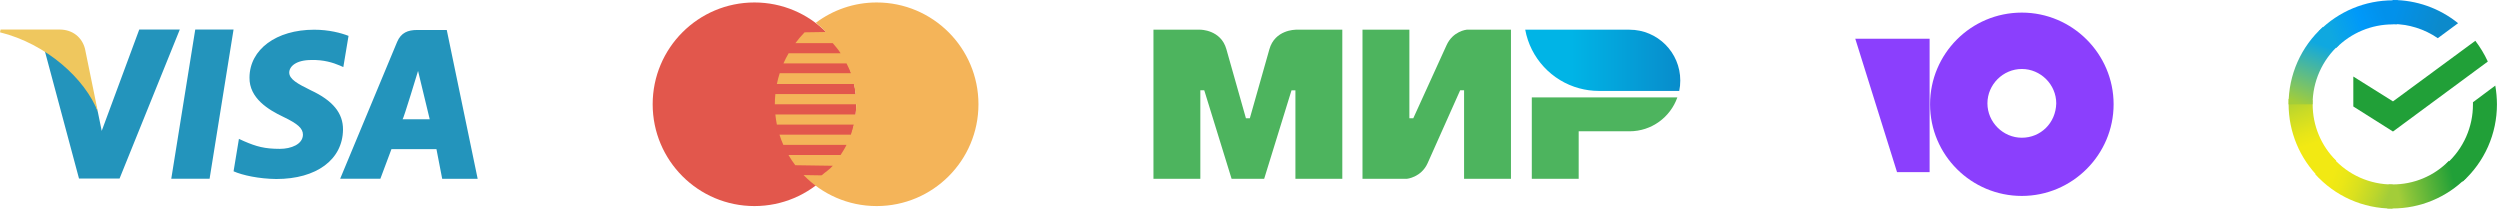 <svg width="300" height="26" viewBox="0 0 300 26" fill="none" xmlns="http://www.w3.org/2000/svg">
<path d="M23.43 3.543L20.553 21.445H25.151L28.026 3.543H23.43ZM37.299 10.835C35.692 10.042 34.707 9.506 34.707 8.695C34.727 7.957 35.54 7.201 37.357 7.201C38.85 7.163 39.949 7.514 40.782 7.864L41.199 8.05L41.824 4.304C40.916 3.953 39.476 3.566 37.697 3.566C33.156 3.566 29.959 5.927 29.939 9.304C29.901 11.795 32.228 13.178 33.969 14.008C35.748 14.858 36.353 15.41 36.353 16.166C36.334 17.327 34.915 17.862 33.591 17.862C31.757 17.862 30.772 17.587 29.276 16.94L28.671 16.664L28.028 20.556C29.108 21.037 31.094 21.459 33.156 21.481C37.982 21.481 41.122 19.156 41.161 15.557C41.177 13.583 39.95 12.071 37.299 10.835ZM53.612 3.598H50.054C48.958 3.598 48.125 3.914 47.651 5.039L40.821 21.445H45.646L46.975 17.893H52.374L53.064 21.459H57.32L53.612 3.598ZM48.313 14.308C48.407 14.317 50.166 8.51 50.166 8.51L51.566 14.308C51.566 14.308 49.222 14.308 48.313 14.308ZM16.711 3.543L12.206 15.706L11.715 13.307C10.882 10.54 8.27 7.532 5.356 6.038L9.481 21.427H14.346L21.576 3.545H16.711V3.543Z" fill="#2394BC"/>
<path d="M10.199 5.852C9.848 4.487 8.729 3.566 7.208 3.546H0.073L0 3.878C5.565 5.25 10.237 9.472 11.752 13.443L10.199 5.852Z" fill="#EFC75E"/>
<path d="M102.745 12.512C102.745 19.26 97.278 24.728 90.532 24.728C83.786 24.728 78.32 19.259 78.32 12.512C78.32 5.765 83.788 0.296 90.532 0.296C97.277 0.296 102.745 5.765 102.745 12.512Z" fill="#E2574C"/>
<path d="M105.199 0.296C102.46 0.296 99.939 1.208 97.901 2.732L97.911 2.733C98.311 3.12 98.754 3.393 99.094 3.839L96.553 3.879C96.155 4.281 95.792 4.718 95.45 5.173H99.931C100.272 5.582 100.587 5.937 100.873 6.389H94.638C94.41 6.783 94.198 7.187 94.014 7.607H101.583C101.781 8.026 101.958 8.343 102.108 8.786H93.566C93.43 9.208 93.314 9.639 93.226 10.079H102.466C102.557 10.501 102.626 10.892 102.674 11.29H93.043C93.002 11.692 92.981 12.1 92.981 12.512H102.743C102.743 12.945 102.713 13.345 102.669 13.734H93.043C93.084 14.148 93.145 14.555 93.226 14.956H102.451C102.356 15.351 102.246 15.749 102.108 16.162H93.537C93.667 16.58 93.825 16.986 93.997 17.381H101.583C101.373 17.826 101.135 18.182 100.872 18.598H94.616C94.863 19.026 95.135 19.434 95.431 19.825L99.931 19.892C99.548 20.352 99.055 20.63 98.607 21.033C98.631 21.052 97.89 21.03 96.43 21.007C98.651 23.299 101.755 24.728 105.199 24.728C111.946 24.728 117.415 19.259 117.415 12.512C117.415 5.765 111.947 0.296 105.199 0.296Z" fill="#F4B459"/>
<path fill-rule="evenodd" clip-rule="evenodd" d="M155.45 3.564V3.572C155.442 3.572 152.981 3.564 152.325 5.917C151.723 8.073 150.027 14.028 149.98 14.192H149.511C149.511 14.192 147.777 8.105 147.167 5.909C146.511 3.557 144.041 3.564 144.041 3.564H138.415V21.459H144.041V10.832H144.276H144.51L147.792 21.459H151.699L154.981 10.84H155.45V21.459H161.077V3.564H155.45Z" fill="#4DB45E"/>
<path fill-rule="evenodd" clip-rule="evenodd" d="M176.002 3.564C176.002 3.564 174.353 3.713 173.579 5.44L169.594 14.192H169.125V3.564H163.499V21.459H168.813C168.813 21.459 170.54 21.303 171.313 19.584L175.22 10.832H175.689V21.459H181.316V3.564H176.002Z" fill="#4DB45E"/>
<path fill-rule="evenodd" clip-rule="evenodd" d="M183.816 11.691V21.459H189.442V15.755H195.538C198.194 15.755 200.445 14.059 201.281 11.691H183.816Z" fill="#4DB45E"/>
<path fill-rule="evenodd" clip-rule="evenodd" d="M195.538 3.564H183.027C183.652 6.971 186.207 9.707 189.513 10.597C190.263 10.8 191.052 10.91 191.865 10.91H201.508C201.594 10.504 201.633 10.089 201.633 9.66C201.633 6.292 198.906 3.564 195.538 3.564Z" fill="url(#paint0_linear_28_1649)"/>
<path d="M242.62 1.512C236.508 1.512 231.608 6.462 231.608 12.512C231.608 18.617 236.564 23.512 242.62 23.512C248.677 23.512 253.633 18.562 253.633 12.512C253.633 6.462 248.677 1.512 242.62 1.512ZM242.62 16.527C240.363 16.527 238.491 14.657 238.491 12.402C238.491 10.147 240.363 8.277 242.62 8.277C244.878 8.277 246.75 10.147 246.75 12.402C246.695 14.767 244.878 16.527 242.62 16.527ZM231.553 4.647V20.652H227.643L222.633 4.647H231.553Z" fill="#8B3FFD"/>
<path d="M297.039 4.894C297.628 5.667 298.131 6.502 298.538 7.384L287.157 15.783L282.398 12.777V9.184L287.157 12.167L297.039 4.894Z" fill="#21A038"/>
<path d="M277.512 12.516C277.5 12.352 277.5 12.188 277.512 12.024L274.633 11.873C274.633 12.072 274.633 12.294 274.633 12.492C274.632 14.136 274.957 15.763 275.587 17.28C276.217 18.798 277.141 20.176 278.305 21.336L280.351 19.289C279.452 18.406 278.738 17.352 278.252 16.189C277.766 15.025 277.517 13.777 277.52 12.516H277.512Z" fill="url(#paint1_linear_28_1649)"/>
<path d="M287.117 2.919C287.281 2.906 287.445 2.906 287.609 2.919L287.759 0.04H287.141C285.497 0.039 283.87 0.363 282.353 0.993C280.835 1.624 279.457 2.547 278.297 3.712L280.343 5.758C281.229 4.861 282.283 4.149 283.446 3.663C284.609 3.177 285.857 2.927 287.117 2.927V2.919Z" fill="url(#paint2_linear_28_1649)"/>
<path d="M287.117 22.137C286.953 22.149 286.789 22.149 286.625 22.137L286.475 25.016H287.093C288.737 25.016 290.364 24.692 291.881 24.062C293.399 23.432 294.777 22.508 295.937 21.344L293.867 19.297C292.987 20.201 291.933 20.918 290.769 21.404C289.605 21.891 288.355 22.137 287.093 22.129L287.117 22.137Z" fill="url(#paint3_linear_28_1649)"/>
<path d="M292.534 4.584L294.969 2.784C292.744 0.984 289.97 0.002 287.109 0V2.879C289.044 2.891 290.93 3.482 292.526 4.576L292.534 4.584Z" fill="url(#paint4_linear_28_1649)"/>
<path d="M299.633 12.516C299.629 11.764 299.563 11.013 299.434 10.271L296.754 12.27V12.516C296.76 13.863 296.48 15.195 295.933 16.426C295.387 17.656 294.585 18.757 293.581 19.654L295.524 21.796C296.821 20.623 297.857 19.191 298.565 17.593C299.272 15.994 299.636 14.264 299.633 12.516Z" fill="#21A038"/>
<path d="M287.117 22.137C285.77 22.143 284.438 21.864 283.207 21.317C281.977 20.77 280.876 19.968 279.979 18.964L277.837 20.908C279.005 22.206 280.434 23.244 282.03 23.953C283.627 24.663 285.354 25.027 287.101 25.024L287.117 22.137Z" fill="url(#paint5_linear_28_1649)"/>
<path d="M280.693 5.378L278.749 3.236C277.449 4.406 276.41 5.838 275.7 7.437C274.991 9.036 274.627 10.767 274.633 12.516H277.512C277.51 11.17 277.791 9.839 278.338 8.609C278.884 7.379 279.684 6.278 280.685 5.378H280.693Z" fill="url(#paint6_linear_28_1649)"/>
<defs>
<linearGradient id="paint0_linear_28_1649" x1="183.028" y1="7.237" x2="201.633" y2="7.237" gradientUnits="userSpaceOnUse">
<stop offset="0.3" stop-color="#00B4E6"/>
<stop offset="1" stop-color="#088CCB"/>
</linearGradient>
<linearGradient id="paint1_linear_28_1649" x1="277.28" y1="18.678" x2="274.308" y2="10.174" gradientUnits="userSpaceOnUse">
<stop offset="0.14" stop-color="#F2E913"/>
<stop offset="0.3" stop-color="#E7E518"/>
<stop offset="0.58" stop-color="#CADB26"/>
<stop offset="0.89" stop-color="#A3CD39"/>
</linearGradient>
<linearGradient id="paint2_linear_28_1649" x1="279.828" y1="5.758" x2="287.316" y2="2.884" gradientUnits="userSpaceOnUse">
<stop offset="0.06" stop-color="#0FA8E0"/>
<stop offset="0.54" stop-color="#0099F9"/>
<stop offset="0.92" stop-color="#0291EB"/>
</linearGradient>
<linearGradient id="paint3_linear_28_1649" x1="287.002" y1="24.789" x2="295.933" y2="22.785" gradientUnits="userSpaceOnUse">
<stop offset="0.12" stop-color="#A3CD39"/>
<stop offset="0.28" stop-color="#86C339"/>
<stop offset="0.87" stop-color="#21A038"/>
</linearGradient>
<linearGradient id="paint4_linear_28_1649" x1="286.137" y1="3.846" x2="293.574" y2="6.088" gradientUnits="userSpaceOnUse">
<stop offset="0.06" stop-color="#0291EB"/>
<stop offset="0.79" stop-color="#0C8ACB"/>
</linearGradient>
<linearGradient id="paint5_linear_28_1649" x1="278.479" y1="21.579" x2="286.39" y2="24.563" gradientUnits="userSpaceOnUse">
<stop offset="0.13" stop-color="#F2E913"/>
<stop offset="0.3" stop-color="#EBE716"/>
<stop offset="0.53" stop-color="#D9E01F"/>
<stop offset="0.8" stop-color="#BBD62D"/>
<stop offset="0.98" stop-color="#A3CD39"/>
</linearGradient>
<linearGradient id="paint6_linear_28_1649" x1="276.826" y1="13.456" x2="280.008" y2="5.16" gradientUnits="userSpaceOnUse">
<stop offset="0.07" stop-color="#A3CD39"/>
<stop offset="0.26" stop-color="#81C55F"/>
<stop offset="0.92" stop-color="#0FA8E0"/>
</linearGradient>
</defs>
</svg>
